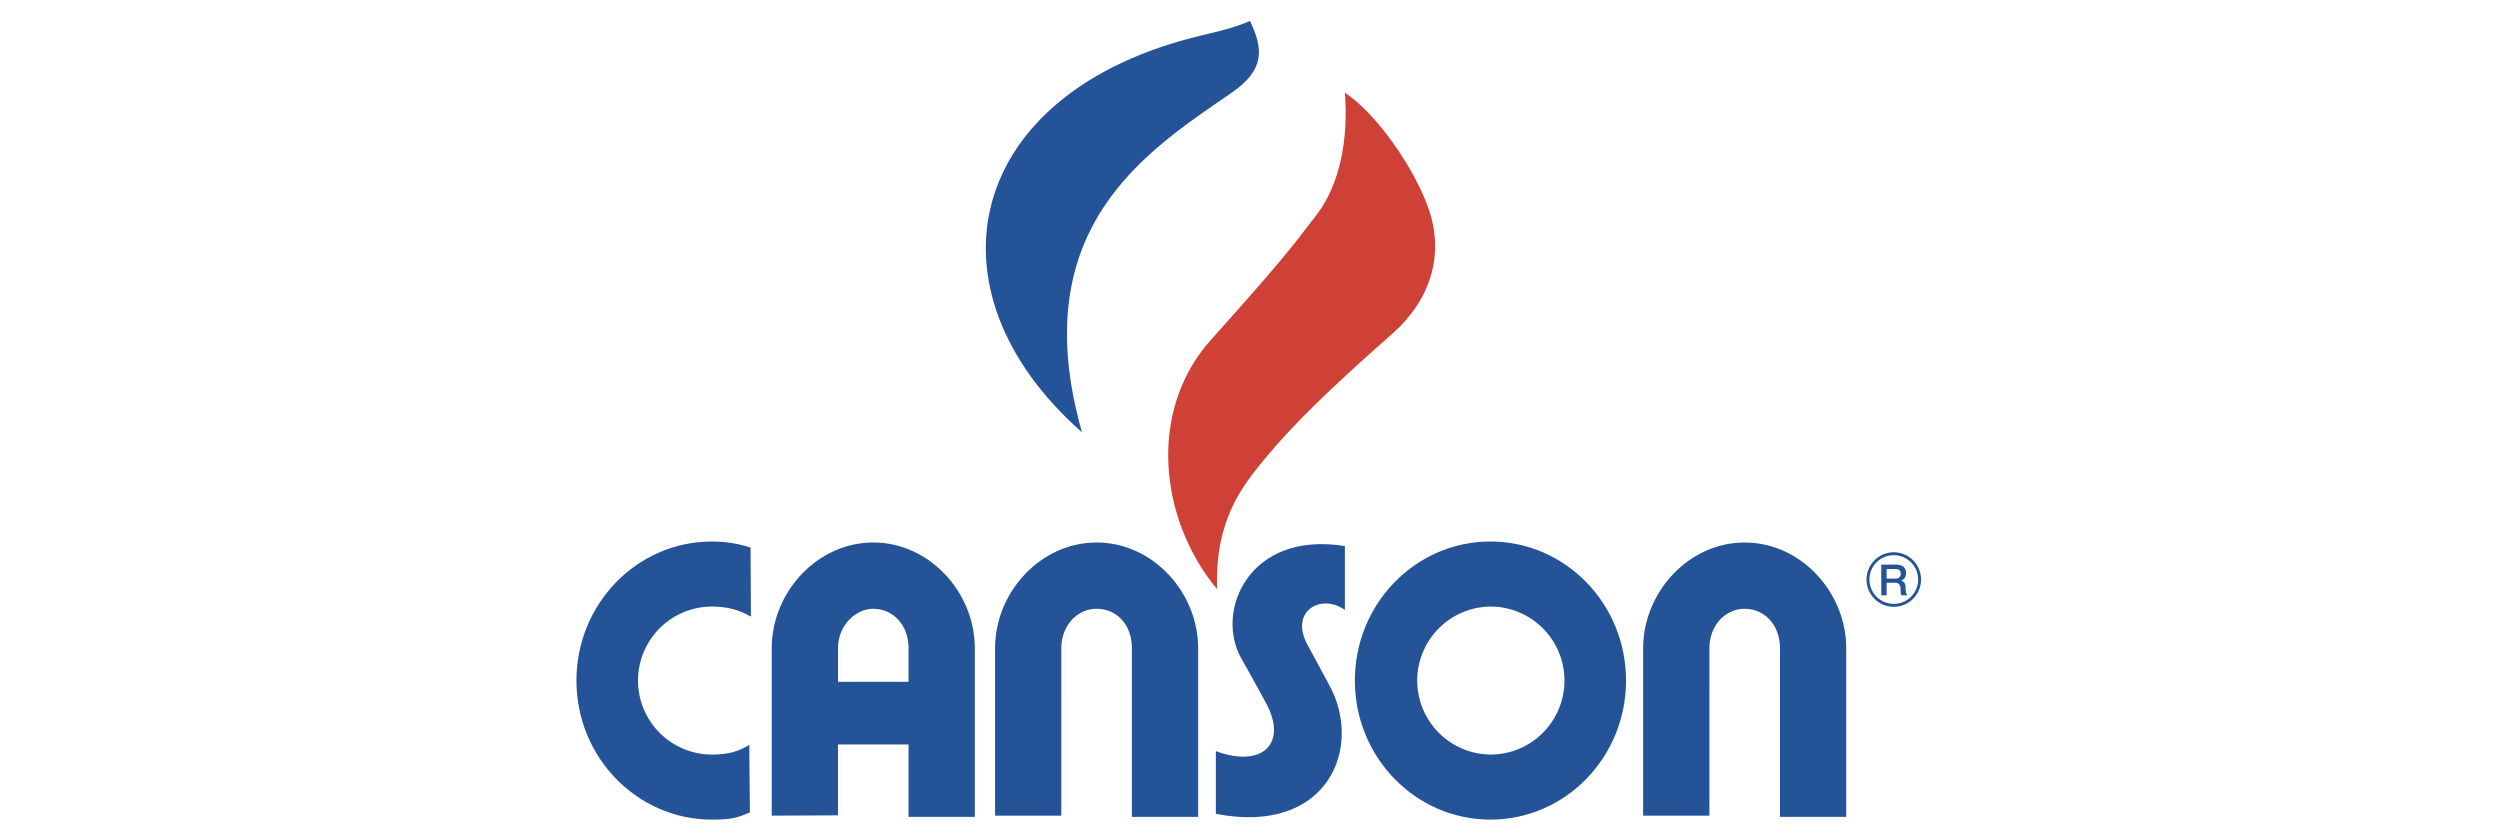<svg version="1.0" preserveAspectRatio="xMidYMid meet" height="200" viewBox="0 0 450 150" zoomAndPan="magnify" width="600" xmlns:xlink="http://www.w3.org/1999/xlink" xmlns="http://www.w3.org/2000/svg"><defs><clipPath id="a7433654e2"><path clip-rule="nonzero" d="M 98.191 0 L 351.691 0 L 351.691 150 L 98.191 150 Z M 98.191 0"></path></clipPath></defs><rect fill-opacity="1" height="180" y="-15" fill="#ffffff" width="540" x="-45"></rect><rect fill-opacity="1" height="180" y="-15" fill="#ffffff" width="540" x="-45"></rect><g clip-path="url(#a7433654e2)"><path fill-rule="evenodd" fill-opacity="1" d="M 83.402 -59.156 L 357.902 -59.156 L 357.902 215.344 L 83.402 215.344 Z M 83.402 -59.156" fill="#ffffff"></path></g><path fill-rule="evenodd" fill-opacity="1" d="M 242.078 16.688 C 247.773 20.41 254.684 30.371 257.195 37.719 C 260.043 46.043 257.367 54.129 250.621 60.062 C 239.672 69.703 232.66 76.492 227.621 82.629 C 223.668 87.441 218.641 93.582 219.078 106.066 C 208.562 93.363 206.59 73.863 217.98 61.156 C 230.227 47.5 232.488 44.582 237.039 38.594 C 241.203 33.117 242.738 25.012 242.078 16.688 Z M 242.078 16.688" fill="#cf4037"></path><path fill-rule="evenodd" fill-opacity="1" d="M 194.758 77.809 C 165.621 52.176 173.582 16.547 216.227 6.391 C 220.828 5.297 222.707 4.777 224.992 3.762 C 227.402 8.801 227.727 12.523 221.703 16.688 C 206.809 26.984 184.242 40.785 194.758 77.809 Z M 134.98 146.223 C 132.754 147.211 131.621 147.531 128.16 147.531 C 114.684 147.531 103.758 136.32 103.758 122.5 C 103.758 108.676 114.684 97.469 128.16 97.469 C 130.434 97.469 132.734 97.789 135.102 98.566 L 135.168 110.996 C 133.051 109.77 130.898 109.18 128.16 109.18 C 127.285 109.18 126.422 109.266 125.562 109.434 C 124.703 109.605 123.871 109.859 123.062 110.191 C 122.254 110.527 121.488 110.938 120.762 111.422 C 120.031 111.91 119.359 112.461 118.742 113.082 C 118.125 113.699 117.57 114.371 117.086 115.098 C 116.598 115.828 116.188 116.594 115.855 117.402 C 115.52 118.211 115.266 119.043 115.094 119.902 C 114.926 120.758 114.84 121.625 114.84 122.5 C 114.84 123.375 114.926 124.242 115.094 125.098 C 115.266 125.957 115.52 126.789 115.852 127.598 C 116.188 128.406 116.598 129.176 117.086 129.902 C 117.57 130.629 118.121 131.301 118.742 131.922 C 119.359 132.539 120.031 133.09 120.762 133.578 C 121.488 134.062 122.254 134.473 123.062 134.809 C 123.871 135.145 124.703 135.395 125.562 135.566 C 126.422 135.738 127.285 135.824 128.16 135.824 C 131.227 135.824 132.914 135.227 134.871 134.094 Z M 292.688 122.5 C 292.688 136.32 281.762 147.531 268.281 147.531 C 254.801 147.531 243.875 136.32 243.875 122.5 C 243.875 108.676 254.801 97.469 268.281 97.469 C 281.762 97.469 292.688 108.676 292.688 122.5 Z M 268.285 109.18 C 267.414 109.188 266.555 109.281 265.703 109.457 C 264.855 109.633 264.027 109.891 263.227 110.23 C 262.43 110.57 261.668 110.984 260.949 111.469 C 260.23 111.957 259.562 112.512 258.953 113.129 C 258.34 113.746 257.797 114.418 257.316 115.141 C 256.836 115.867 256.43 116.629 256.102 117.434 C 255.77 118.238 255.52 119.066 255.352 119.918 C 255.184 120.77 255.098 121.629 255.098 122.5 C 255.098 123.367 255.184 124.23 255.352 125.082 C 255.52 125.934 255.77 126.762 256.102 127.566 C 256.43 128.371 256.836 129.133 257.316 129.859 C 257.797 130.582 258.34 131.254 258.953 131.871 C 259.562 132.488 260.23 133.039 260.949 133.527 C 261.668 134.016 262.43 134.43 263.227 134.77 C 264.027 135.105 264.855 135.363 265.703 135.543 C 266.555 135.719 267.414 135.812 268.285 135.82 C 269.16 135.82 270.023 135.734 270.883 135.566 C 271.742 135.395 272.574 135.141 273.383 134.809 C 274.191 134.473 274.957 134.062 275.684 133.574 C 276.414 133.09 277.086 132.539 277.703 131.918 C 278.324 131.301 278.875 130.629 279.359 129.898 C 279.848 129.172 280.258 128.406 280.59 127.598 C 280.926 126.789 281.18 125.957 281.348 125.098 C 281.52 124.238 281.605 123.375 281.605 122.5 C 281.605 121.625 281.52 120.758 281.348 119.898 C 281.18 119.043 280.926 118.211 280.59 117.402 C 280.258 116.594 279.848 115.824 279.359 115.098 C 278.875 114.371 278.32 113.699 277.703 113.078 C 277.086 112.461 276.41 111.91 275.684 111.422 C 274.957 110.938 274.191 110.527 273.383 110.191 C 272.574 109.855 271.742 109.605 270.883 109.434 C 270.023 109.262 269.16 109.18 268.285 109.18 Z M 191.035 146.816 L 179.109 146.816 L 179.109 116.695 C 179.109 106.602 187.293 97.648 197.387 97.648 C 207.484 97.648 215.668 106.602 215.668 116.695 L 215.668 147.035 L 203.742 147.035 L 203.742 116.695 C 203.742 112.312 200.895 109.578 197.387 109.578 C 193.883 109.574 191.035 112.641 191.039 116.637 Z M 307.691 146.816 L 295.766 146.816 L 295.766 116.695 C 295.766 106.602 303.949 97.648 314.043 97.648 C 324.141 97.648 332.324 106.602 332.324 116.695 L 332.324 147.035 L 320.398 147.035 L 320.398 116.695 C 320.398 112.422 317.551 109.578 314.043 109.578 C 310.539 109.574 307.691 112.641 307.695 116.637 Z M 150.836 134 L 150.836 146.762 L 138.91 146.816 L 138.91 116.695 C 138.91 106.602 147.094 97.648 157.191 97.648 C 167.285 97.648 175.469 106.602 175.469 116.695 L 175.469 147.035 L 163.543 147.035 L 163.543 134 Z M 163.543 122.719 L 163.543 116.695 C 163.543 112.422 160.695 109.578 157.188 109.578 C 153.977 109.574 150.836 112.641 150.84 116.637 L 150.84 122.719 Z M 235.395 116.145 L 239.121 123.047 C 245.586 134.441 239.012 150.434 218.855 146.488 L 218.855 135.207 C 227.184 138.273 231.672 133.891 228.059 126.883 C 228.059 126.883 225.547 122.219 223.461 118.559 C 218.609 110.07 224.766 95.496 242.078 98.293 L 242.078 109.793 C 237.809 106.723 232 110.012 235.395 116.145 Z M 235.395 116.145" fill="#255398"></path><path fill-rule="nonzero" fill-opacity="1" d="M 345.793 104.316 C 345.793 105.672 345.238 106.898 344.352 107.789 C 343.465 108.68 342.238 109.227 340.883 109.227 C 339.523 109.227 338.297 108.68 337.41 107.789 C 336.52 106.898 335.969 105.672 335.969 104.316 C 335.969 102.961 336.52 101.734 337.41 100.844 C 337.867 100.383 338.398 100.027 339 99.777 C 339.602 99.527 340.23 99.402 340.883 99.406 C 342.234 99.406 343.465 99.953 344.352 100.844 C 344.812 101.305 345.168 101.836 345.418 102.438 C 345.668 103.039 345.793 103.664 345.793 104.316 Z M 343.98 107.418 C 344.777 106.621 345.266 105.527 345.266 104.316 C 345.266 103.105 344.773 102.012 343.98 101.215 C 343.188 100.422 342.09 99.934 340.883 99.934 C 340.594 99.934 340.309 99.961 340.023 100.016 C 339.742 100.07 339.469 100.156 339.203 100.266 C 338.938 100.375 338.684 100.508 338.441 100.668 C 338.203 100.828 337.98 101.012 337.777 101.215 C 337.574 101.418 337.395 101.641 337.234 101.879 C 337.074 102.117 336.938 102.371 336.828 102.637 C 336.719 102.902 336.633 103.176 336.578 103.461 C 336.523 103.742 336.496 104.027 336.496 104.316 C 336.496 105.527 336.988 106.625 337.777 107.418 C 338.574 108.211 339.668 108.699 340.883 108.699 C 342.09 108.699 343.188 108.211 343.98 107.418 Z M 343.98 107.418" fill="#255398"></path><path fill-rule="evenodd" fill-opacity="1" d="M 339.594 102.422 L 341.164 102.422 C 341.672 102.422 342.133 102.562 342.133 103.27 C 342.133 103.848 341.797 104.148 341.188 104.148 L 339.594 104.148 Z M 338.625 107.164 L 339.594 107.164 L 339.594 104.887 L 341.023 104.887 C 341.91 104.887 342.121 105.336 342.121 106.352 C 342.121 106.621 342.121 106.922 342.27 107.164 L 343.305 107.164 C 343.098 106.938 343.004 106.352 343.004 105.707 C 343.004 104.832 342.516 104.582 342.184 104.535 L 342.184 104.52 C 342.363 104.461 343.098 104.188 343.098 103.125 C 343.098 102.191 342.48 101.629 341.27 101.629 L 338.629 101.629 L 338.629 107.164 Z M 338.625 107.164" fill="#255398"></path></svg>